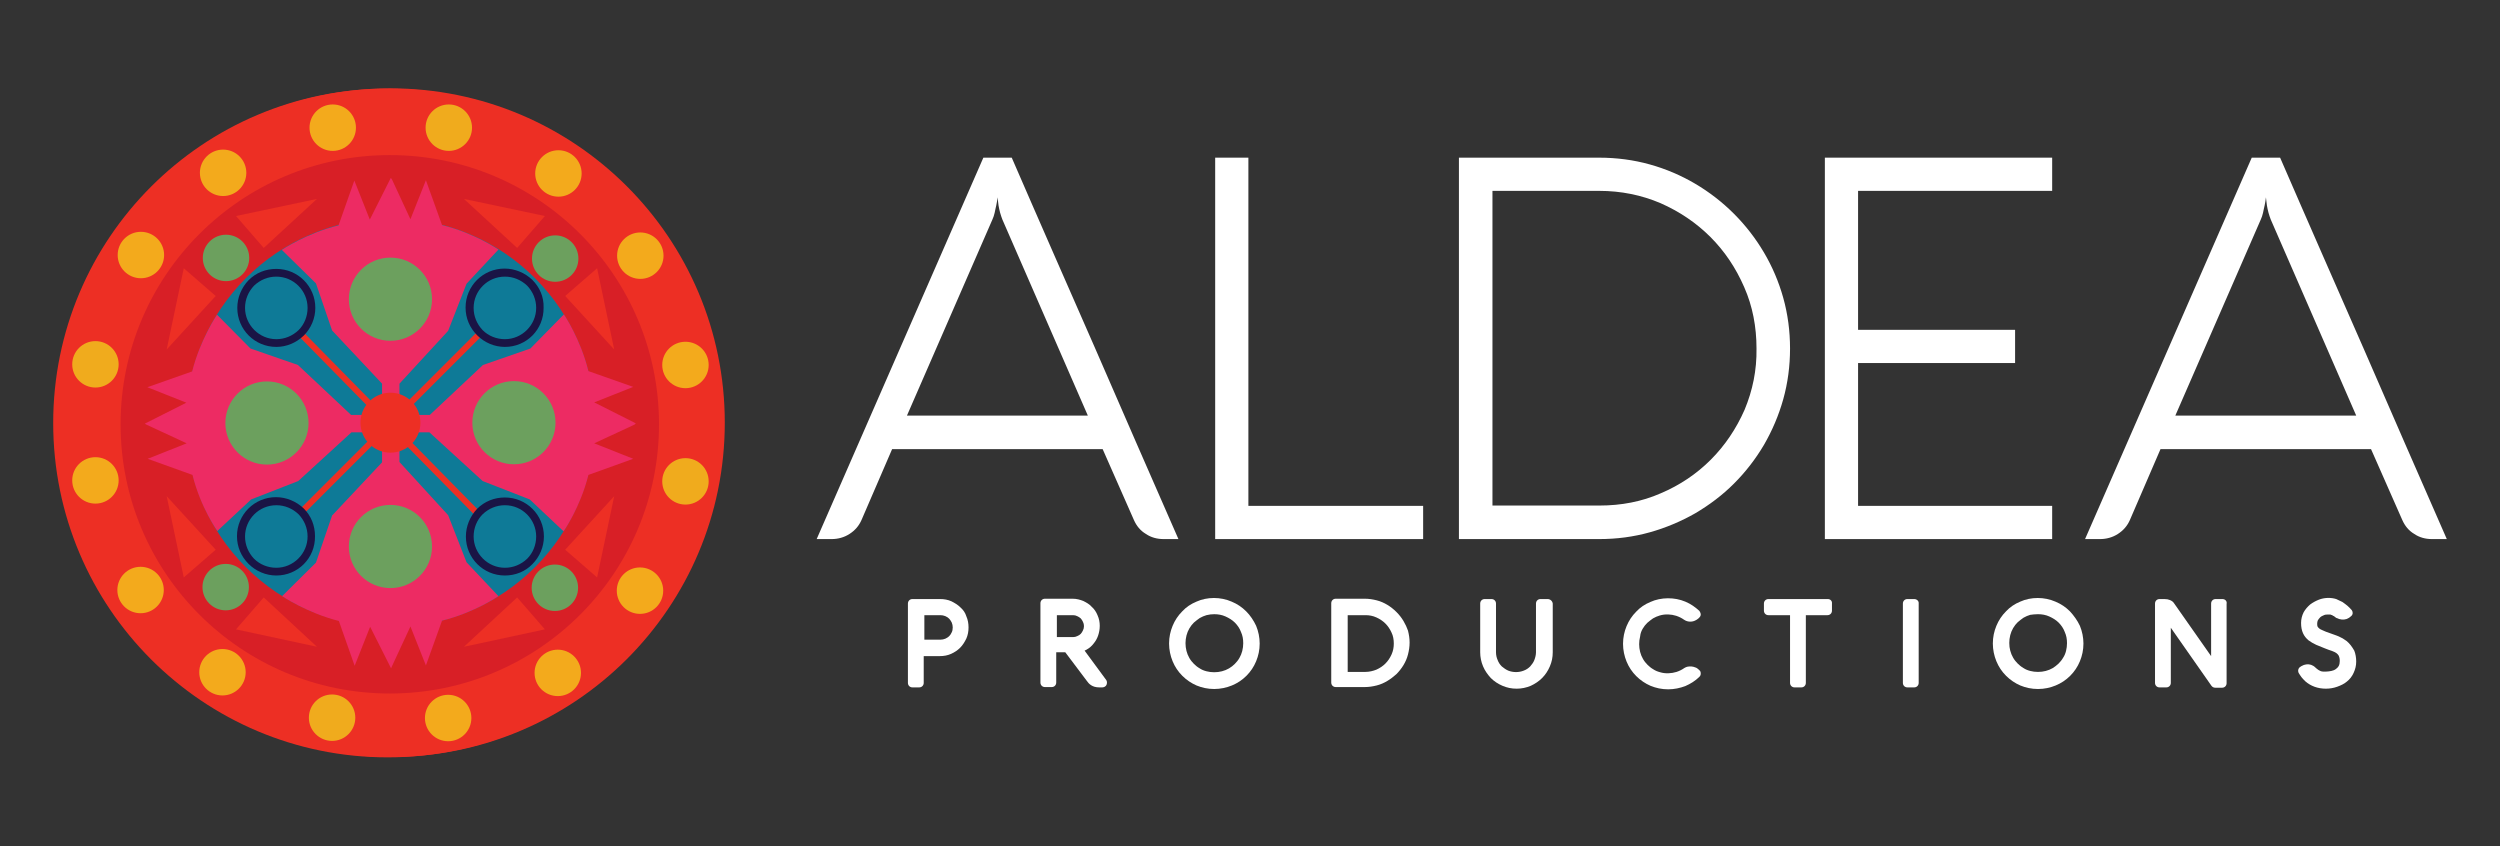 <?xml version="1.0" encoding="UTF-8"?>
<svg xmlns="http://www.w3.org/2000/svg" xmlns:xlink="http://www.w3.org/1999/xlink" version="1.0" id="Layer_1" x="0px" y="0px" viewBox="0 0 775.4 262.4" style="enable-background:new 0 0 775.4 262.4;" xml:space="preserve">
<rect x="0" y="0" width="775.4" height="262.4" fill="#333333" stroke="none"/>
<style type="text/css">
	.st0{fill:#ED2F24;}
	.st1{fill:#D81F26;}
	.st2{fill:#0E7A97;}
	.st3{fill:#ED2B63;}
	.st4{fill:#6CA05E;}
	.st5{fill:#F0AB1D;}
	.st6{fill:#F3AA1C;}
	.st7{fill:#1A1445;}
	.st8{fill:#FFFFFF;}
</style>
<g>
	<g>
		<g>
			<circle class="st0" cx="120.2" cy="131.2" r="103.7"></circle>
		</g>
		<g>
			<circle class="st1" cx="120" cy="131.7" r="83.5"></circle>
		</g>
		<g>
			<circle class="st2" cx="120.2" cy="131.2" r="63.4"></circle>
		</g>
		<g>
			<path class="st3" d="M120.6,55.6l5.8,12.5l4.8-12.1l5,13.9c10.1,2.5,17.5,7.6,17.5,7.6L143.8,88l-5.7,14.6L123,119.1v3.7h-5.4     v-3.8l-15.5-16.5L97.1,88L86.5,77.6c0,0,7.7-5.2,17.6-7.6l4.9-13.9l4.8,12.1l6.3-12.5l0.2-0.4L120.6,55.6z"></path>
		</g>
		<g>
			<path class="st3" d="M120.6,206.9l5.8-12.5l4.8,12.1l5-13.9c10.1-2.5,17.5-7.6,17.5-7.6l-9.9-10.5l-5.7-14.6L123,143.4v-3.7h-5.4     v3.8l-15.5,16.5l-5.1,14.7l-10.5,10.4c0,0,7.7,5.2,17.6,7.7l4.9,13.9l4.8-12.1l6.3,12.5l0.2,0.4L120.6,206.9z"></path>
		</g>
		<g>
			<path class="st3" d="M195.9,131.8l-12.5,5.8l12.1,4.8l-13.9,5c-2.5,10.1-7.7,17.5-7.7,17.5l-10.5-9.9l-14.6-5.7l-16.5-15.1h-3.7     v-5.4h3.8l16.5-15.5l14.7-5.1l10.4-10.6c0,0,5.2,7.7,7.6,17.6l13.9,4.9l-12.1,4.8l12.5,6.3l0.4,0.2L195.9,131.8z"></path>
		</g>
		<g>
			<path class="st3" d="M44.5,131.8l12.5,5.8l-12.1,4.8l13.9,5c2.5,10.1,7.7,17.4,7.7,17.4l10.5-9.8l14.6-5.7l16.5-15.1h3.7v-5.4     H108l-16.5-15.5l-14.7-5.1L66.4,97.7c0,0-5.2,7.7-7.7,17.6l-13.9,4.9l12.1,4.8l-12.5,6.3l-0.4,0.2L44.5,131.8z"></path>
		</g>
		<g>
			<g>
				<circle class="st4" cx="120.2" cy="169.6" r="12.9"></circle>
			</g>
			<g>
				<circle class="st4" cx="120.2" cy="92.9" r="12.9"></circle>
			</g>
		</g>
		<g>
			<g>
				<circle class="st4" cx="158.5" cy="131.2" r="12.9"></circle>
			</g>
			<g>
				<circle class="st4" cx="81.9" cy="131.3" r="12.9"></circle>
			</g>
		</g>
		<g>
			<circle class="st4" cx="69.2" cy="80.1" r="7.2"></circle>
		</g>
		<g>
			<polygon class="st0" points="72.3,67.1 80.9,77 97.4,61.8    "></polygon>
		</g>
		<g>
			<polygon class="st0" points="56.1,83.3 66,91.9 50.8,108.4    "></polygon>
		</g>
		<g>
			<circle class="st4" cx="171.2" cy="182.3" r="7.2"></circle>
		</g>
		<g>
			<polygon class="st0" points="168.1,195.3 159.5,185.4 143,200.6    "></polygon>
		</g>
		<g>
			<polygon class="st0" points="184.3,179.2 174.4,170.5 189.6,154    "></polygon>
		</g>
		<g>
			<circle class="st4" cx="69.1" cy="182.2" r="7.2"></circle>
		</g>
		<g>
			<polygon class="st0" points="56.1,179.2 66,170.5 50.8,154    "></polygon>
		</g>
		<g>
			<polygon class="st0" points="72.3,195.3 80.9,185.4 97.4,200.6    "></polygon>
		</g>
		<g>
			<circle class="st4" cx="171.3" cy="80.2" r="7.2"></circle>
		</g>
		<g>
			<polygon class="st0" points="184.3,83.3 174.4,91.9 189.6,108.4    "></polygon>
		</g>
		<g>
			<polygon class="st0" points="168.1,67.1 159.5,77 143,61.8    "></polygon>
		</g>
		<g>
			<g>
				<g>
					<circle class="st5" cx="138.3" cy="39.7" r="7.2"></circle>
				</g>
				<g>
					<circle class="st5" cx="102.1" cy="222.7" r="7.2"></circle>
				</g>
			</g>
			<g>
				<g>
					<circle class="st5" cx="211.7" cy="149.4" r="7.2"></circle>
				</g>
				<g>
					<circle class="st5" cx="28.7" cy="113.1" r="7.2"></circle>
				</g>
			</g>
		</g>
		<g>
			<g>
				<g>
					<circle class="st6" cx="197.7" cy="79.4" r="7.2"></circle>
				</g>
				<g>
					<circle class="st6" cx="42.7" cy="183.1" r="7.2"></circle>
				</g>
			</g>
			<g>
				<g>
					<circle class="st6" cx="172.1" cy="208.7" r="7.2"></circle>
				</g>
				<g>
					<circle class="st6" cx="68.3" cy="53.7" r="7.2"></circle>
				</g>
			</g>
		</g>
		<g>
			<g>
				<g>
					<g>
						<circle class="st6" cx="172.3" cy="53.8" r="7.2"></circle>
					</g>
					<g>
						<circle class="st6" cx="68.1" cy="208.6" r="7.2"></circle>
					</g>
				</g>
				<g>
					<g>
						<circle class="st6" cx="197.6" cy="183.3" r="7.2"></circle>
					</g>
					<g>
						<circle class="st6" cx="42.8" cy="79.1" r="7.2"></circle>
					</g>
				</g>
			</g>
			<g>
				<g>
					<g>
						<circle class="st6" cx="211.7" cy="113.3" r="7.2"></circle>
					</g>
					<g>
						<circle class="st6" cx="28.7" cy="149.1" r="7.2"></circle>
					</g>
				</g>
				<g>
					<g>
						<circle class="st6" cx="138.1" cy="222.8" r="7.2"></circle>
					</g>
					<g>
						<circle class="st6" cx="102.3" cy="39.7" r="7.2"></circle>
					</g>
				</g>
			</g>
		</g>
		<g>
			
				<rect x="69.8" y="130.7" transform="matrix(0.707 -0.707 0.707 0.707 -57.972 123.287)" class="st0" width="100" height="1.9"></rect>
		</g>
		<g>
			
				<rect x="118.4" y="81" transform="matrix(0.713 -0.701 0.701 0.713 -57.597 121.29)" class="st0" width="1.9" height="100"></rect>
		</g>
		<g>
			<circle class="st0" cx="120.2" cy="131.2" r="9.3"></circle>
		</g>
		<g>
			<path class="st2" d="M155.7,155.6c-2.9,0-5.7,1.1-7.7,3.2c-2.1,2.1-3.2,4.8-3.2,7.7c0,6,4.9,10.9,10.9,10.9c3,0,5.7-1.2,7.7-3.2     c2-2,3.2-4.7,3.2-7.7C166.6,160.5,161.7,155.6,155.7,155.6z"></path>
			<path class="st7" d="M155.7,178.6c-6.7,0-12.1-5.4-12.1-12.1c0-3.2,1.3-6.3,3.5-8.6c2.3-2.3,5.3-3.5,8.6-3.5c0,0,0,0,0,0     c6.7,0,12.1,5.4,12.1,12.1c0,3.2-1.3,6.3-3.6,8.6C162,177.4,158.9,178.6,155.7,178.6z M155.7,156.8c-2.6,0-5,1-6.9,2.8     c-1.8,1.8-2.8,4.3-2.8,6.9c0,5.3,4.4,9.7,9.7,9.7c2.6,0,5-1,6.9-2.8c1.8-1.8,2.8-4.3,2.8-6.9C165.4,161.2,161,156.8,155.7,156.8     L155.7,156.8C155.7,156.8,155.7,156.8,155.7,156.8z"></path>
		</g>
		<g>
			<path class="st2" d="M84.8,84.7c-2.9,0-5.7,1.1-7.7,3.2c-2.1,2.1-3.2,4.8-3.2,7.7c0,6,4.9,10.9,10.9,10.9c3,0,5.7-1.2,7.7-3.2     c2-2,3.2-4.7,3.2-7.7C95.7,89.6,90.8,84.7,84.8,84.7z"></path>
			<path class="st7" d="M84.8,107.7c-6.7,0-12.1-5.4-12.1-12.1c0-3.2,1.3-6.3,3.5-8.6c2.3-2.3,5.3-3.5,8.6-3.5     c6.7,0,12.1,5.4,12.1,12.1c0,3.2-1.3,6.3-3.6,8.6C91,106.4,88,107.7,84.8,107.7z M84.8,85.9c-2.6,0-5,1-6.9,2.8     c-1.8,1.8-2.8,4.3-2.8,6.9c0,5.3,4.4,9.7,9.7,9.7c2.6,0,5-1,6.9-2.8c1.8-1.8,2.8-4.3,2.8-6.9C94.5,90.2,90.1,85.9,84.8,85.9z"></path>
		</g>
		<g>
			<path class="st2" d="M95.7,166.5c0-2.9-1.1-5.7-3.2-7.7c-2.1-2.1-4.8-3.2-7.7-3.2c-6,0-10.9,4.9-10.9,10.9c0,3,1.2,5.7,3.2,7.7     c2,2,4.7,3.2,7.7,3.2C90.8,177.4,95.7,172.5,95.7,166.5z"></path>
			<path class="st7" d="M84.8,178.6c-3.2,0-6.3-1.3-8.6-3.6c-2.3-2.3-3.6-5.3-3.6-8.6c0-6.7,5.4-12.1,12.1-12.1c0,0,0,0,0,0     c3.2,0,6.3,1.3,8.6,3.5c2.3,2.3,3.5,5.3,3.5,8.6l0,0l0,0C96.9,173.2,91.5,178.6,84.8,178.6z M84.8,156.8     C84.8,156.8,84.8,156.8,84.8,156.8c-5.4,0-9.7,4.4-9.7,9.7c0,2.6,1,5,2.8,6.9c1.8,1.8,4.3,2.8,6.9,2.8c5.3,0,9.7-4.4,9.7-9.7l0,0     c0-2.6-1-5-2.8-6.9C89.8,157.8,87.4,156.8,84.8,156.8z"></path>
		</g>
		<g>
			<path class="st2" d="M166.6,95.6c0-2.9-1.1-5.7-3.2-7.7c-2.1-2.1-4.8-3.2-7.7-3.2c-6,0-10.9,4.9-10.9,10.9c0,3,1.2,5.7,3.2,7.7     c2,2,4.7,3.2,7.7,3.2C161.7,106.5,166.6,101.6,166.6,95.6z"></path>
			<path class="st7" d="M155.7,107.7c-3.2,0-6.3-1.3-8.6-3.6c-2.3-2.3-3.6-5.3-3.6-8.6c0-6.7,5.4-12.1,12.1-12.1     c3.2,0,6.3,1.3,8.6,3.5c2.3,2.3,3.5,5.3,3.5,8.6l0,0l0,0C167.8,102.3,162.4,107.7,155.7,107.7z M155.7,85.9     c-5.3,0-9.7,4.4-9.7,9.7c0,2.6,1,5,2.8,6.9c1.8,1.8,4.3,2.8,6.9,2.8c5.3,0,9.7-4.4,9.7-9.7l0,0c0-2.6-1-5-2.8-6.9     C160.7,86.9,158.3,85.9,155.7,85.9z"></path>
		</g>
		<g>
			<circle class="st0" cx="121.1" cy="131.1" r="103.7"></circle>
		</g>
		<g>
			<circle class="st1" cx="120.9" cy="131.6" r="83.5"></circle>
		</g>
		<g>
			<circle class="st2" cx="121.1" cy="131.1" r="63.4"></circle>
		</g>
		<g>
			<path class="st3" d="M121.5,55.5l5.8,12.5l4.8-12.1l5,13.9c10.1,2.5,17.5,7.6,17.5,7.6l-9.9,10.6l-5.7,14.6L123.9,119v3.7h-5.4     V119l-15.5-16.5L98,87.9L87.4,77.5c0,0,7.7-5.2,17.6-7.6l4.9-13.9l4.8,12.1l6.3-12.5l0.2-0.4L121.5,55.5z"></path>
		</g>
		<g>
			<path class="st3" d="M121.5,206.8l5.8-12.5l4.8,12.1l5-13.9c10.1-2.5,17.5-7.6,17.5-7.6l-9.9-10.5l-5.7-14.6l-15.1-16.5v-3.7     h-5.4v3.8l-15.5,16.5L98,174.5l-10.5,10.4c0,0,7.7,5.2,17.6,7.7l4.9,13.9l4.8-12.1l6.3,12.5l0.2,0.4L121.5,206.8z"></path>
		</g>
		<g>
			<path class="st3" d="M196.8,131.7l-12.5,5.8l12.1,4.8l-13.9,5c-2.5,10.1-7.7,17.5-7.7,17.5l-10.5-9.9l-14.6-5.7l-16.5-15.1h-3.7     v-5.4h3.8l16.5-15.5l14.7-5.1l10.4-10.6c0,0,5.2,7.7,7.6,17.6l13.9,4.9l-12.1,4.8l12.5,6.3l0.4,0.2L196.8,131.7z"></path>
		</g>
		<g>
			<path class="st3" d="M45.4,131.7l12.5,5.8l-12.1,4.8l13.9,5c2.5,10.1,7.7,17.4,7.7,17.4l10.5-9.8l14.6-5.7l16.5-15.1h3.7v-5.4     h-3.8l-16.5-15.5l-14.7-5.1L67.3,97.6c0,0-5.2,7.7-7.7,17.6l-13.9,4.9l12.1,4.8l-12.5,6.3l-0.4,0.2L45.4,131.7z"></path>
		</g>
		<g>
			<g>
				<circle class="st4" cx="121.1" cy="169.5" r="12.9"></circle>
			</g>
			<g>
				<circle class="st4" cx="121.1" cy="92.8" r="12.9"></circle>
			</g>
		</g>
		<g>
			<g>
				<circle class="st4" cx="159.4" cy="131.1" r="12.9"></circle>
			</g>
			<g>
				<circle class="st4" cx="82.8" cy="131.2" r="12.9"></circle>
			</g>
		</g>
		<g>
			<circle class="st4" cx="70.1" cy="80" r="7.2"></circle>
		</g>
		<g>
			<polygon class="st0" points="73.2,67 81.8,76.9 98.3,61.7    "></polygon>
		</g>
		<g>
			<polygon class="st0" points="57,83.2 66.9,91.8 51.7,108.4    "></polygon>
		</g>
		<g>
			<circle class="st4" cx="172.1" cy="182.3" r="7.2"></circle>
		</g>
		<g>
			<polygon class="st0" points="169,195.2 160.4,185.3 143.9,200.6    "></polygon>
		</g>
		<g>
			<polygon class="st0" points="185.2,179.1 175.3,170.5 190.5,153.9    "></polygon>
		</g>
		<g>
			<circle class="st4" cx="70" cy="182.1" r="7.2"></circle>
		</g>
		<g>
			<polygon class="st0" points="57,179.1 66.9,170.5 51.7,153.9    "></polygon>
		</g>
		<g>
			<polygon class="st0" points="73.2,195.2 81.8,185.3 98.3,200.6    "></polygon>
		</g>
		<g>
			<circle class="st4" cx="172.2" cy="80.2" r="7.2"></circle>
		</g>
		<g>
			<polygon class="st0" points="185.2,83.2 175.3,91.8 190.5,108.4    "></polygon>
		</g>
		<g>
			<polygon class="st0" points="169,67 160.4,76.9 143.9,61.7    "></polygon>
		</g>
		<g>
			<g>
				<g>
					<circle class="st5" cx="139.2" cy="39.6" r="7.2"></circle>
				</g>
				<g>
					<circle class="st5" cx="103" cy="222.6" r="7.2"></circle>
				</g>
			</g>
			<g>
				<g>
					<circle class="st5" cx="212.6" cy="149.3" r="7.2"></circle>
				</g>
				<g>
					<circle class="st5" cx="29.6" cy="113" r="7.2"></circle>
				</g>
			</g>
		</g>
		<g>
			<g>
				<g>
					<circle class="st6" cx="198.6" cy="79.3" r="7.2"></circle>
				</g>
				<g>
					<circle class="st6" cx="43.6" cy="183" r="7.2"></circle>
				</g>
			</g>
			<g>
				<g>
					<circle class="st6" cx="173" cy="208.7" r="7.2"></circle>
				</g>
				<g>
					<circle class="st6" cx="69.2" cy="53.6" r="7.2"></circle>
				</g>
			</g>
		</g>
		<g>
			<g>
				<g>
					<g>
						<circle class="st6" cx="173.2" cy="53.8" r="7.2"></circle>
					</g>
					<g>
						<circle class="st6" cx="69" cy="208.5" r="7.2"></circle>
					</g>
				</g>
				<g>
					<g>
						<circle class="st6" cx="198.5" cy="183.2" r="7.2"></circle>
					</g>
					<g>
						<circle class="st6" cx="43.7" cy="79.1" r="7.2"></circle>
					</g>
				</g>
			</g>
			<g>
				<g>
					<g>
						<circle class="st6" cx="212.6" cy="113.2" r="7.2"></circle>
					</g>
					<g>
						<circle class="st6" cx="29.6" cy="149" r="7.2"></circle>
					</g>
				</g>
				<g>
					<g>
						<circle class="st6" cx="139" cy="222.7" r="7.2"></circle>
					</g>
					<g>
						<circle class="st6" cx="103.2" cy="39.6" r="7.2"></circle>
					</g>
				</g>
			</g>
		</g>
		<g>
			
				<rect x="70.7" y="130.6" transform="matrix(0.707 -0.707 0.707 0.707 -57.647 123.9)" class="st0" width="100" height="1.9"></rect>
		</g>
		<g>
			
				<rect x="119.3" y="80.9" transform="matrix(0.713 -0.701 0.701 0.713 -57.279 121.898)" class="st0" width="1.9" height="100"></rect>
		</g>
		<g>
			<circle class="st0" cx="121.1" cy="131.1" r="9.3"></circle>
		</g>
		<g>
			<path class="st2" d="M156.6,155.5c-2.9,0-5.7,1.1-7.7,3.2c-2.1,2.1-3.2,4.8-3.2,7.7c0,6,4.9,10.9,10.9,10.9c3,0,5.7-1.2,7.7-3.2     c2-2,3.2-4.7,3.2-7.7C167.5,160.4,162.6,155.5,156.6,155.5z"></path>
			<path class="st7" d="M156.6,178.5c-6.7,0-12.1-5.4-12.1-12.1c0-3.2,1.3-6.3,3.5-8.6c2.3-2.3,5.3-3.5,8.6-3.5c0,0,0,0,0,0     c6.7,0,12.1,5.4,12.1,12.1c0,3.2-1.3,6.3-3.6,8.6C162.9,177.3,159.8,178.5,156.6,178.5z M156.6,156.7c-2.6,0-5,1-6.9,2.8     c-1.8,1.8-2.8,4.3-2.8,6.9c0,5.3,4.4,9.7,9.7,9.7c2.6,0,5-1,6.9-2.8c1.8-1.8,2.8-4.3,2.8-6.9C166.3,161.1,162,156.7,156.6,156.7     L156.6,156.7C156.6,156.7,156.6,156.7,156.6,156.7z"></path>
		</g>
		<g>
			<path class="st2" d="M85.7,84.6c-2.9,0-5.7,1.1-7.7,3.2s-3.2,4.8-3.2,7.7c0,6,4.9,10.9,10.9,10.9c3,0,5.7-1.2,7.7-3.2     c2-2,3.2-4.7,3.2-7.7C96.6,89.5,91.7,84.6,85.7,84.6z"></path>
			<path class="st7" d="M85.7,107.6c-6.7,0-12.1-5.4-12.1-12.1c0-3.2,1.3-6.3,3.5-8.6c2.3-2.3,5.3-3.5,8.6-3.5c0,0,0,0,0,0     c6.7,0,12.1,5.4,12.1,12.1c0,3.2-1.3,6.3-3.6,8.6C91.9,106.3,88.9,107.6,85.7,107.6z M85.7,85.8c-2.6,0-5,1-6.9,2.8     C77,90.5,76,92.9,76,95.5c0,5.3,4.4,9.7,9.7,9.7c2.6,0,5-1,6.9-2.8c1.8-1.8,2.8-4.3,2.8-6.9C95.4,90.1,91,85.8,85.7,85.8     L85.7,85.8C85.7,85.8,85.7,85.8,85.7,85.8z"></path>
		</g>
		<g>
			<path class="st2" d="M96.6,166.4c0-2.9-1.1-5.7-3.2-7.7c-2.1-2.1-4.8-3.2-7.7-3.2c-6,0-10.9,4.9-10.9,10.9c0,3,1.2,5.7,3.2,7.7     c2,2,4.7,3.2,7.7,3.2C91.7,177.3,96.6,172.4,96.6,166.4z"></path>
			<path class="st7" d="M85.7,178.5c-3.2,0-6.3-1.3-8.6-3.6c-2.3-2.3-3.6-5.3-3.6-8.6c0-6.7,5.4-12.1,12.1-12.1c0,0,0,0,0,0     c3.2,0,6.3,1.3,8.6,3.5c2.3,2.3,3.5,5.3,3.5,8.6l0,0l0,0C97.8,173.1,92.4,178.5,85.7,178.5z M85.7,156.7     C85.7,156.7,85.7,156.7,85.7,156.7c-5.4,0-9.7,4.4-9.7,9.7c0,2.6,1,5,2.8,6.9c1.8,1.8,4.3,2.8,6.9,2.8c5.3,0,9.7-4.4,9.7-9.7l0,0     c0-2.6-1-5-2.8-6.9C90.7,157.7,88.3,156.7,85.7,156.7z"></path>
		</g>
		<g>
			<path class="st2" d="M167.5,95.5c0-2.9-1.1-5.7-3.2-7.7c-2.1-2.1-4.8-3.2-7.7-3.2c-6,0-10.9,4.9-10.9,10.9c0,3,1.2,5.7,3.2,7.7     c2,2,4.7,3.2,7.7,3.2C162.6,106.4,167.5,101.5,167.5,95.5z"></path>
			<path class="st7" d="M156.6,107.6c-3.2,0-6.3-1.3-8.6-3.6c-2.3-2.3-3.6-5.3-3.6-8.6c0-6.7,5.4-12.1,12.1-12.1c0,0,0,0,0,0     c3.2,0,6.3,1.3,8.6,3.5c2.3,2.3,3.6,5.3,3.5,8.6l0,0l0,0C168.7,102.2,163.3,107.6,156.6,107.6z M156.6,85.8     C156.6,85.8,156.6,85.8,156.6,85.8c-5.4,0-9.7,4.4-9.7,9.7c0,2.6,1,5,2.8,6.9c1.8,1.8,4.3,2.8,6.9,2.8c5.3,0,9.7-4.4,9.7-9.7l0,0     c0-2.6-1-5-2.8-6.9C161.6,86.8,159.2,85.8,156.6,85.8z"></path>
		</g>
	</g>
	<g>
		<path class="st8" d="M297.9,188.4c-0.8-0.8-1.8-1.4-2.8-1.9c-1.1-0.5-2.3-0.7-3.5-0.7h-8.6c-0.8,0-1.4,0.6-1.4,1.4v24.6    c0,0.8,0.6,1.4,1.4,1.4h2.1c0.8,0,1.4-0.6,1.4-1.4v-8.3h5c1.2,0,2.4-0.2,3.5-0.7c1.1-0.5,2-1.1,2.8-1.9c0.8-0.8,1.4-1.8,1.9-2.8    c0.5-1.1,0.7-2.3,0.7-3.5c0-1.2-0.2-2.4-0.7-3.5C299.4,190.1,298.8,189.2,297.9,188.4z M286.7,190.8h5c0.5,0,1,0.1,1.5,0.3    c0.5,0.2,0.9,0.5,1.2,0.8c0.3,0.3,0.6,0.8,0.8,1.2c0.2,0.5,0.3,1,0.3,1.5c0,0.6-0.1,1.1-0.3,1.5c-0.2,0.5-0.5,0.9-0.8,1.2    c-0.4,0.4-0.8,0.6-1.2,0.8c-0.5,0.2-1,0.3-1.5,0.3h-5V190.8z"></path>
		<path class="st8" d="M336.4,201.8c0.2-0.1,0.4-0.2,0.6-0.3c0.9-0.5,1.6-1.1,2.2-1.9c0.6-0.7,1.1-1.6,1.4-2.5    c0.3-0.9,0.5-1.9,0.5-3c0-1.1-0.2-2.2-0.7-3.3c-0.4-1-1-1.9-1.8-2.6c-0.7-0.8-1.6-1.3-2.6-1.8c-1-0.4-2.1-0.7-3.3-0.7h-8.6    c-0.8,0-1.4,0.6-1.4,1.4v24.6c0,0.8,0.6,1.4,1.4,1.4h2.1c0.8,0,1.4-0.6,1.4-1.4v-9.4h2.8l6.7,8.9c0.6,0.9,1.7,2,3.8,2h1    c0.5,0,1.1-0.3,1.3-0.8c0.2-0.5,0.2-1.1-0.1-1.5L336.4,201.8z M327.8,190.8h5c0.5,0,0.9,0.1,1.3,0.3c0.4,0.2,0.8,0.4,1.1,0.7    c0.3,0.3,0.5,0.7,0.7,1.1c0.2,0.4,0.3,0.8,0.3,1.3c0,0.5-0.1,0.9-0.3,1.3c-0.2,0.4-0.4,0.8-0.7,1.1c-0.3,0.3-0.6,0.5-1.1,0.7    c-0.4,0.2-0.8,0.3-1.3,0.3h-5V190.8z"></path>
		<path class="st8" d="M386.5,189.6c-1.3-1.3-2.8-2.3-4.5-3c-3.4-1.5-7.6-1.5-10.9,0c-1.7,0.7-3.2,1.7-4.4,3c-1.3,1.3-2.3,2.8-3,4.5    c-0.7,1.7-1.1,3.5-1.1,5.5c0,1.9,0.4,3.8,1.1,5.5c0.7,1.7,1.7,3.2,3,4.5c1.3,1.3,2.8,2.3,4.4,3c1.7,0.7,3.5,1.1,5.5,1.1    c1.9,0,3.8-0.4,5.5-1.1c1.7-0.7,3.2-1.7,4.5-3c1.3-1.3,2.3-2.8,3-4.5c0.7-1.7,1.1-3.5,1.1-5.5c0-1.9-0.4-3.8-1.1-5.5    C388.8,192.4,387.8,190.9,386.5,189.6z M376.6,190.5c1.2,0,2.4,0.2,3.5,0.7c1.1,0.5,2.1,1.1,2.9,1.9c0.8,0.8,1.5,1.8,1.9,2.9    c0.5,1.1,0.7,2.2,0.7,3.5c0,0.8-0.1,1.6-0.3,2.4c-0.2,0.8-0.5,1.5-0.9,2.2c-0.4,0.7-0.9,1.3-1.4,1.8c-0.5,0.5-1.1,1-1.8,1.4    c-0.7,0.4-1.4,0.7-2.2,0.9c-1.5,0.4-3.3,0.4-4.8,0c-0.8-0.2-1.5-0.5-2.1-0.9c-0.7-0.4-1.3-0.9-1.8-1.4c-0.5-0.5-1-1.1-1.4-1.8    c-0.4-0.7-0.7-1.4-0.9-2.2c-0.2-0.8-0.3-1.6-0.3-2.4c0-0.8,0.1-1.6,0.3-2.4c0.2-0.8,0.5-1.5,0.9-2.2c0.4-0.7,0.9-1.3,1.4-1.8    c0.6-0.5,1.2-1,1.8-1.4c0.7-0.4,1.4-0.7,2.1-0.9C375,190.6,375.8,190.5,376.6,190.5z"></path>
		<path class="st8" d="M435.3,192.6c-0.6-1-1.3-1.9-2.2-2.8c-0.8-0.8-1.8-1.6-2.8-2.2c-1-0.6-2.1-1.1-3.3-1.4    c-1.2-0.3-2.4-0.5-3.7-0.5h-9c-0.8,0-1.4,0.6-1.4,1.4v24.6c0,0.8,0.6,1.4,1.4,1.4h9c1.3,0,2.5-0.2,3.7-0.5    c1.2-0.3,2.3-0.8,3.3-1.4c1-0.6,1.9-1.3,2.8-2.1c0.8-0.8,1.6-1.8,2.2-2.8c0.6-1,1.1-2.1,1.4-3.3c0.3-1.2,0.5-2.4,0.5-3.7    c0-1.3-0.2-2.5-0.5-3.7C436.4,194.7,435.9,193.6,435.3,192.6z M418,190.8h5.5c1.2,0,2.3,0.2,3.4,0.7c1.1,0.5,2,1.1,2.8,1.9    c0.8,0.8,1.4,1.7,1.9,2.8c0.5,1,0.7,2.2,0.7,3.4c0,1.2-0.2,2.3-0.7,3.4c-0.5,1.1-1.1,2-1.9,2.8c-0.8,0.8-1.7,1.4-2.8,1.9    c-1,0.4-2.2,0.7-3.4,0.7H418V190.8z"></path>
		<path class="st8" d="M480,185.8h-2.2c-0.8,0-1.4,0.6-1.4,1.4v15.1c0,0.8-0.2,1.6-0.5,2.4c-0.3,0.8-0.8,1.4-1.3,2    c-0.6,0.6-1.2,1-2,1.3c-1.5,0.6-3.3,0.6-4.8,0c-0.7-0.3-1.4-0.8-2-1.3c-0.6-0.6-1-1.2-1.3-2c-0.3-0.7-0.5-1.5-0.5-2.4v-15.1    c0-0.8-0.6-1.4-1.4-1.4h-2.1c-0.8,0-1.4,0.6-1.4,1.4v15.1c0,1.5,0.3,3,0.9,4.4c0.6,1.4,1.4,2.5,2.4,3.6c1,1,2.2,1.8,3.6,2.4    c1.4,0.6,2.8,0.9,4.4,0.9c1.5,0,3-0.3,4.4-0.9c1.3-0.6,2.5-1.4,3.5-2.4c1-1,1.8-2.2,2.4-3.6c0.6-1.4,0.9-2.8,0.9-4.4v-15.1    C481.5,186.4,480.8,185.8,480,185.8z"></path>
		<path class="st8" d="M509.5,195c0.4-0.7,0.9-1.3,1.4-1.8c0.6-0.5,1.2-1,1.8-1.4c0.7-0.4,1.4-0.7,2.1-0.9c1.7-0.5,3.5-0.4,5.1,0.1    c0.9,0.3,1.7,0.7,2.4,1.2c1,0.7,2.3,0.8,3.4,0.3c0.4-0.2,0.8-0.4,1.1-0.7l0.2-0.2c0.3-0.3,0.5-0.6,0.5-1c0-0.4-0.2-0.8-0.4-1.1    c-1.3-1.2-2.7-2.2-4.4-2.9c-3.3-1.4-7.5-1.4-10.8,0.1c-1.7,0.7-3.2,1.7-4.4,3c-1.3,1.3-2.3,2.8-3,4.5c-0.7,1.7-1.1,3.5-1.1,5.5    c0,1.9,0.4,3.8,1.1,5.5c0.7,1.7,1.7,3.2,3,4.5c1.3,1.3,2.8,2.3,4.4,3c1.7,0.7,3.5,1.1,5.5,1.1c1.9,0,3.7-0.4,5.3-1    c1.6-0.7,3.1-1.6,4.4-2.9c0.3-0.3,0.4-0.6,0.4-1c0-0.4-0.1-0.8-0.4-1l-0.2-0.2c-0.3-0.3-0.7-0.6-1.1-0.7c-0.7-0.3-1.6-0.4-2.5-0.2    c-0.3,0.1-0.6,0.2-0.9,0.4c-0.7,0.5-1.5,0.9-2.4,1.2c-1.6,0.5-3.5,0.6-5.1,0.1c-0.8-0.2-1.5-0.5-2.1-0.9c-0.7-0.4-1.3-0.9-1.8-1.4    c-0.5-0.5-1-1.1-1.4-1.8c-0.4-0.7-0.7-1.4-0.9-2.2c-0.2-0.8-0.3-1.6-0.3-2.4c0-0.8,0.1-1.6,0.3-2.4    C508.8,196.4,509.1,195.7,509.5,195z"></path>
		<path class="st8" d="M566.9,185.8h-18.4c-0.8,0-1.4,0.6-1.4,1.4v2.2c0,0.8,0.6,1.4,1.4,1.4h6.7v21c0,0.8,0.6,1.4,1.4,1.4h2.1    c0.8,0,1.4-0.6,1.4-1.4v-21h6.7c0.8,0,1.4-0.6,1.4-1.4v-2.2C568.3,186.4,567.7,185.8,566.9,185.8z"></path>
		<path class="st8" d="M593.7,185.8h-2.1c-0.8,0-1.4,0.6-1.4,1.4v24.6c0,0.8,0.6,1.4,1.4,1.4h2.1c0.8,0,1.4-0.6,1.4-1.4v-24.6    C595.2,186.4,594.5,185.8,593.7,185.8z"></path>
		<path class="st8" d="M642,189.6c-1.3-1.3-2.8-2.3-4.5-3c-3.4-1.5-7.6-1.5-10.9,0c-1.7,0.7-3.2,1.7-4.4,3c-1.3,1.3-2.3,2.8-3,4.5    c-0.7,1.7-1.1,3.5-1.1,5.5c0,1.9,0.4,3.8,1.1,5.5c0.7,1.7,1.7,3.2,3,4.5c1.3,1.3,2.8,2.3,4.4,3c1.7,0.7,3.5,1.1,5.5,1.1    s3.8-0.4,5.5-1.1c1.7-0.7,3.2-1.7,4.5-3c1.3-1.3,2.3-2.8,3-4.5c0.7-1.7,1.1-3.5,1.1-5.5c0-1.9-0.4-3.8-1.1-5.5    C644.3,192.4,643.2,190.9,642,189.6z M632.1,190.5c1.2,0,2.4,0.2,3.5,0.7c1.1,0.5,2.1,1.1,2.9,1.9c0.8,0.8,1.5,1.8,1.9,2.9    c0.5,1.1,0.7,2.2,0.7,3.5c0,0.8-0.1,1.6-0.3,2.4c-0.2,0.8-0.5,1.5-0.9,2.1c-0.4,0.7-0.9,1.3-1.4,1.8c-0.5,0.5-1.2,1-1.8,1.4    c-0.7,0.4-1.4,0.7-2.2,0.9c-1.5,0.4-3.3,0.4-4.8,0c-0.8-0.2-1.5-0.5-2.1-0.9c-0.7-0.4-1.3-0.9-1.8-1.4c-0.5-0.5-1-1.1-1.4-1.8    c-0.4-0.7-0.7-1.4-0.9-2.2c-0.2-0.7-0.3-1.5-0.3-2.4c0-0.8,0.1-1.6,0.3-2.4c0.2-0.8,0.5-1.5,0.9-2.2c0.4-0.7,0.9-1.3,1.4-1.8    c0.6-0.5,1.2-1,1.8-1.4c0.7-0.4,1.4-0.7,2.1-0.9C630.4,190.6,631.2,190.5,632.1,190.5z"></path>
		<path class="st8" d="M689.3,185.8h-2.1c-0.8,0-1.4,0.6-1.4,1.4v16.3l-11.5-16.4c-0.3-0.5-0.8-0.8-1.3-1c-0.5-0.2-1-0.3-1.7-0.3    h-1.5c-0.8,0-1.4,0.6-1.4,1.4v24.6c0,0.8,0.6,1.4,1.4,1.4h2.1c0.8,0,1.4-0.6,1.4-1.4v-17.1l12.6,18c0.3,0.4,0.7,0.6,1.2,0.6h2.1    c0.8,0,1.4-0.6,1.4-1.4v-24.6C690.8,186.4,690.1,185.8,689.3,185.8z"></path>
		<path class="st8" d="M727.8,198.8c-0.4-0.3-0.7-0.5-1.2-0.8c-0.4-0.2-0.8-0.4-1.2-0.6c-0.4-0.2-0.8-0.3-1.3-0.5l-1.4-0.5    c-0.9-0.3-1.7-0.6-2.3-0.9c-0.5-0.2-0.9-0.4-1.2-0.7c-0.2-0.2-0.3-0.3-0.4-0.5c-0.1-0.2-0.1-0.5-0.1-1c0-0.3,0.1-0.6,0.2-0.9    c0.2-0.3,0.4-0.6,0.7-0.9c0.3-0.3,0.7-0.5,1.2-0.7c0.4-0.2,0.9-0.2,1.4-0.2c0.5,0,0.7,0,0.8,0.1c0.2,0,0.3,0.1,0.5,0.2    c0.1,0.1,0.3,0.2,0.4,0.2c0.2,0.2,0.5,0.4,0.8,0.6c0,0,0,0,0.1,0c0.9,0.5,2.1,0.6,3,0.3c0.3-0.1,0.6-0.3,0.8-0.4l0.5-0.4    c0.3-0.2,0.6-0.6,0.6-1c0-0.4-0.1-0.8-0.4-1.1c-0.4-0.4-0.7-0.8-1.2-1.2c-0.5-0.4-1-0.8-1.6-1.2c-0.6-0.3-1.2-0.6-1.9-0.9    c-1.6-0.5-3.6-0.5-5.4,0.2c-1,0.4-1.9,0.9-2.7,1.5c-0.8,0.7-1.5,1.5-2,2.4c-0.5,1-0.8,2.1-0.8,3.3c0,1.3,0.2,2.3,0.6,3.2    c0.4,0.9,1,1.6,1.7,2.2c0.7,0.5,1.5,1,2.4,1.4c0.8,0.3,1.7,0.7,2.7,1.1c0.8,0.3,1.5,0.6,2.2,0.8c0.5,0.2,1,0.4,1.4,0.7    c0.3,0.2,0.5,0.5,0.7,0.8c0.1,0.3,0.3,0.7,0.3,1.6c0,0.6-0.1,1.1-0.3,1.5c-0.2,0.4-0.6,0.8-0.9,1c-0.4,0.3-0.9,0.5-1.4,0.6    c-0.6,0.1-1.1,0.2-1.7,0.2c-0.3,0-0.6,0-0.9,0c-0.2,0-0.4-0.1-0.6-0.1c-0.2-0.1-0.5-0.2-0.8-0.4c-0.3-0.2-0.7-0.5-1-0.8    c-0.4-0.4-0.8-0.6-1.3-0.8c-0.9-0.3-2-0.2-3,0.4l-0.3,0.2c-0.7,0.4-0.9,1.3-0.5,2c0.2,0.4,0.5,0.7,0.8,1.2    c0.3,0.4,0.7,0.8,1.2,1.3c1.7,1.5,3.9,2.3,6.4,2.3c1.2,0,2.4-0.2,3.5-0.6c1.1-0.4,2.2-0.9,3-1.6c0.9-0.7,1.6-1.6,2.1-2.7    c0.5-1.1,0.8-2.2,0.8-3.5c0-1.2-0.2-2.4-0.6-3.4C729.5,200.6,728.8,199.6,727.8,198.8z"></path>
		<path class="st8" d="M352.5,137.5c-4.3-9.8-8.5-19.6-12.8-29.4c-4.3-9.8-8.6-19.6-12.9-29.4c-4.3-9.9-8.7-19.8-13-29.8H305    l-51.7,118.3h4.6c2,0,3.9-0.5,5.6-1.6c1.7-1.1,2.9-2.5,3.7-4.3l9.5-22H342l9.7,22c0.8,1.8,2,3.3,3.7,4.3c1.6,1.1,3.5,1.6,5.5,1.6    h4.6C361.1,157.2,356.8,147.3,352.5,137.5z M281.3,128.9l26.5-60.8c0.3-0.6,0.5-1.3,0.7-2.1c0.2-0.8,0.3-1.6,0.5-2.3    c0.2-0.8,0.3-1.7,0.4-2.5c0.1,0.8,0.2,1.7,0.3,2.5c0.1,0.7,0.3,1.5,0.5,2.3c0.2,0.8,0.5,1.5,0.7,2.1l26.5,60.8H281.3z"></path>
		<polygon class="st8" points="387.2,48.9 376.9,48.9 376.9,167.2 441.4,167.2 441.4,156.9 387.2,156.9   "></polygon>
		<path class="st8" d="M553.1,123.8c1.4-5,2.1-10.3,2.1-15.7c0-5.4-0.7-10.7-2.1-15.7c-1.4-5-3.4-9.7-6-14.1    c-2.6-4.4-5.7-8.4-9.3-12c-3.6-3.6-7.6-6.7-12-9.3c-4.4-2.6-9.1-4.6-14.1-6c-5-1.4-10.3-2.1-15.7-2.1h-43.5v118.3H496    c5.5,0,10.7-0.7,15.7-2.1c5-1.4,9.7-3.4,14.1-5.9c4.4-2.6,8.4-5.6,12-9.2c3.6-3.6,6.7-7.6,9.3-12    C549.7,133.5,551.7,128.8,553.1,123.8z M541.1,127.1c-2.6,5.9-6.1,11.1-10.5,15.5c-4.4,4.4-9.6,7.9-15.5,10.4    c-5.9,2.6-12.3,3.8-19,3.8h-33.2V59.2H496c6.8,0,13.1,1.3,19,3.8c5.9,2.6,11.1,6.1,15.5,10.5c4.4,4.4,7.9,9.6,10.5,15.6    c2.6,5.9,3.8,12.3,3.8,19C544.9,114.8,543.6,121.1,541.1,127.1z"></path>
		<polygon class="st8" points="636.5,156.9 576.3,156.9 576.3,112.6 625,112.6 625,102.3 576.3,102.3 576.3,59.2 636.5,59.2     636.5,48.9 566,48.9 566,167.2 636.5,167.2   "></polygon>
		<path class="st8" d="M745.9,137.5c-4.3-9.8-8.5-19.6-12.8-29.4c-4.3-9.8-8.6-19.6-12.9-29.4c-4.3-9.9-8.7-19.8-13-29.8h-8.8    l-51.7,118.3h4.6c2,0,3.9-0.5,5.6-1.6c1.7-1.1,2.9-2.5,3.7-4.3l9.5-22h65.3l9.7,22c0.8,1.8,2,3.3,3.7,4.3c1.6,1.1,3.5,1.6,5.5,1.6    h4.6C754.5,157.2,750.2,147.3,745.9,137.5z M674.7,128.9l26.5-60.8c0.3-0.6,0.5-1.3,0.7-2.1c0.2-0.8,0.3-1.6,0.5-2.3    c0.2-0.8,0.3-1.7,0.4-2.5c0.1,0.8,0.2,1.7,0.3,2.5c0.1,0.7,0.3,1.5,0.5,2.3c0.2,0.8,0.5,1.5,0.7,2.1l26.5,60.8H674.7z"></path>
	</g>
</g>
</svg>
